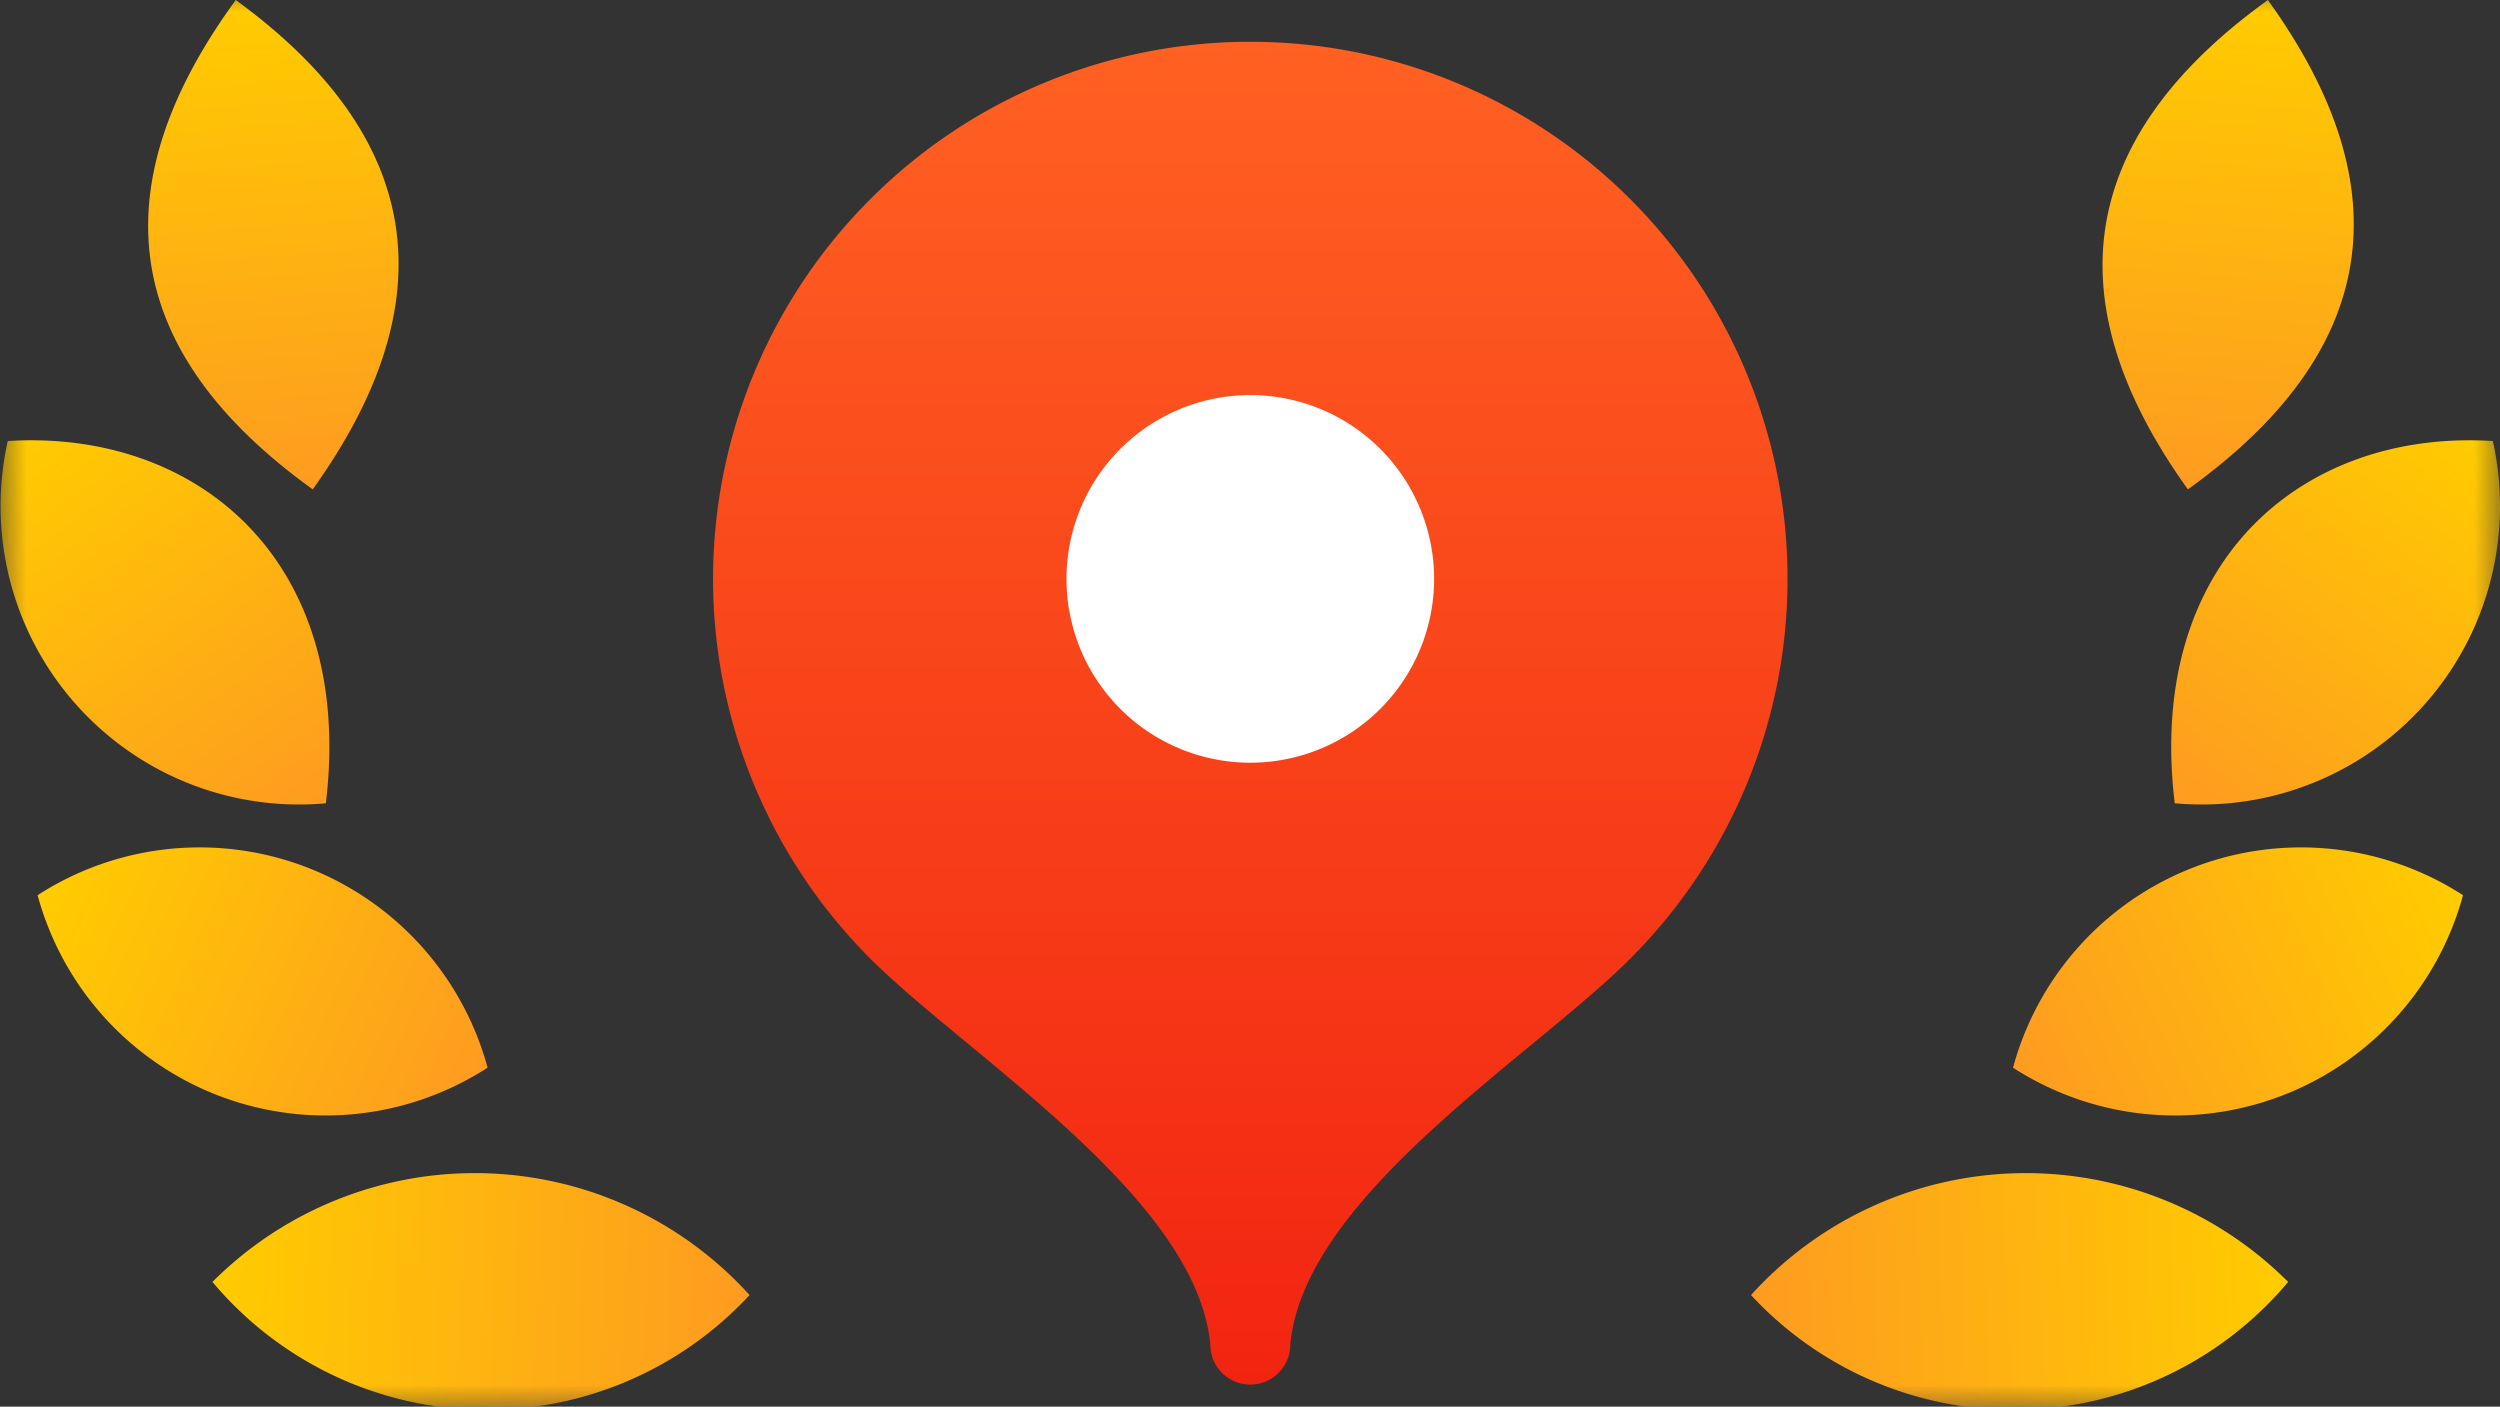 <?xml version="1.0" encoding="UTF-8"?> <svg xmlns="http://www.w3.org/2000/svg" xmlns:xlink="http://www.w3.org/1999/xlink" viewBox="0 0 41.89 23.57"><rect x="0" y="0" width="41.89" height="23.57" fill="#333333" stroke="none"/><defs><style>.cls-1{fill:#fff;}.cls-2{fill:none;}.cls-3{mask:url(#mask);}.cls-4{clip-path:url(#clip-path);}.cls-5{fill:url(#Безымянный_градиент_8);}.cls-6{fill:url(#Безымянный_градиент_8-2);}.cls-7{fill:url(#Безымянный_градиент_8-3);}.cls-8{fill:url(#Безымянный_градиент_8-4);}.cls-9{fill:url(#Безымянный_градиент_8-5);}.cls-10{fill:url(#Безымянный_градиент_8-6);}.cls-11{fill:url(#Безымянный_градиент_8-7);}.cls-12{fill:url(#Безымянный_градиент_8-8);}.cls-13{fill:url(#Безымянный_градиент_9);}</style><mask id="mask" x="-0.05" y="-0.3" width="42" height="24" maskUnits="userSpaceOnUse"><g transform="translate(-0.05 -0.3)"><g id="mask-for-svg11"><rect class="cls-1" width="42" height="24"></rect></g></g></mask><clipPath id="clip-path" transform="translate(-0.05 -0.3)"><rect class="cls-2" width="42" height="24"></rect></clipPath><linearGradient id="Безымянный_градиент_8" x1="-650.63" y1="728.29" x2="-659.63" y2="727.95" gradientTransform="matrix(1, 0, 0, -1, 689, 750)" gradientUnits="userSpaceOnUse"><stop offset="0" stop-color="#fc0"></stop><stop offset="1" stop-color="#fe9b21"></stop></linearGradient><linearGradient id="Безымянный_градиент_8-2" x1="-647.79" y1="734.91" x2="-655.15" y2="731.56" xlink:href="#Безымянный_градиент_8"></linearGradient><linearGradient id="Безымянный_градиент_8-3" x1="-647.48" y1="742.53" x2="-652.22" y2="735.97" xlink:href="#Безымянный_градиент_8"></linearGradient><linearGradient id="Безымянный_градиент_8-4" x1="-651.28" y1="749.73" x2="-651.96" y2="741.43" xlink:href="#Безымянный_градиент_8"></linearGradient><linearGradient id="Безымянный_градиент_8-5" x1="-685.37" y1="728.29" x2="-676.37" y2="727.95" xlink:href="#Безымянный_градиент_8"></linearGradient><linearGradient id="Безымянный_градиент_8-6" x1="-688.21" y1="734.91" x2="-680.85" y2="731.56" xlink:href="#Безымянный_градиент_8"></linearGradient><linearGradient id="Безымянный_градиент_8-7" x1="-688.52" y1="742.53" x2="-683.78" y2="735.97" xlink:href="#Безымянный_градиент_8"></linearGradient><linearGradient id="Безымянный_градиент_8-8" x1="-684.72" y1="749.73" x2="-684.04" y2="741.43" xlink:href="#Безымянный_градиент_8"></linearGradient><linearGradient id="Безымянный_градиент_9" x1="-668" y1="749" x2="-668" y2="726.5" gradientTransform="matrix(1, 0, 0, -1, 689, 750)" gradientUnits="userSpaceOnUse"><stop offset="0" stop-color="#ff6122"></stop><stop offset="1" stop-color="#f22411"></stop></linearGradient></defs><g id="Слой_2" data-name="Слой 2"><g id="Слой_1-2" data-name="Слой 1"><g id="w-full1"><g class="cls-3"><g id="svg1"><g class="cls-4"><path class="cls-5" d="M29.39,22a6.21,6.21,0,0,1,9-.22,6,6,0,0,1-9,.22Z" transform="translate(-0.05 -0.3)"></path><path class="cls-6" d="M33.78,18.19a5,5,0,0,1,7.54-2.89A5,5,0,0,1,33.78,18.19Z" transform="translate(-0.05 -0.3)"></path><path class="cls-7" d="M36.49,13.76C36,9.7,38.64,7.49,41.82,7.69A5,5,0,0,1,36.49,13.76Z" transform="translate(-0.05 -0.3)"></path><path class="cls-8" d="M36.71,8.5Q33.29,3.73,38.05.3,41.49,5.07,36.71,8.5Z" transform="translate(-0.05 -0.3)"></path><path class="cls-9" d="M12.61,22a6.21,6.21,0,0,0-9-.22,6,6,0,0,0,9,.22Z" transform="translate(-0.05 -0.3)"></path><path class="cls-10" d="M8.22,18.19A5,5,0,0,0,.68,15.3,5,5,0,0,0,8.22,18.19Z" transform="translate(-0.05 -0.3)"></path><path class="cls-11" d="M5.51,13.76C6,9.7,3.36,7.49.18,7.69a5,5,0,0,0,5.33,6.07Z" transform="translate(-0.05 -0.3)"></path><path class="cls-12" d="M5.29,8.5Q8.71,3.73,4,.3.52,5.07,5.29,8.5Z" transform="translate(-0.05 -0.3)"></path><path class="cls-13" d="M21,1a9,9,0,0,0-6.37,15.36c1.63,1.63,5.47,4,5.7,6.47a.67.67,0,0,0,1.34,0c.23-2.48,4.06-4.83,5.69-6.46A9,9,0,0,0,21,1Z" transform="translate(-0.05 -0.3)"></path><path class="cls-1" d="M21,13.08A3.08,3.08,0,1,1,24.08,10,3.08,3.08,0,0,1,21,13.08Z" transform="translate(-0.05 -0.3)"></path></g></g></g></g></g></g></svg> 